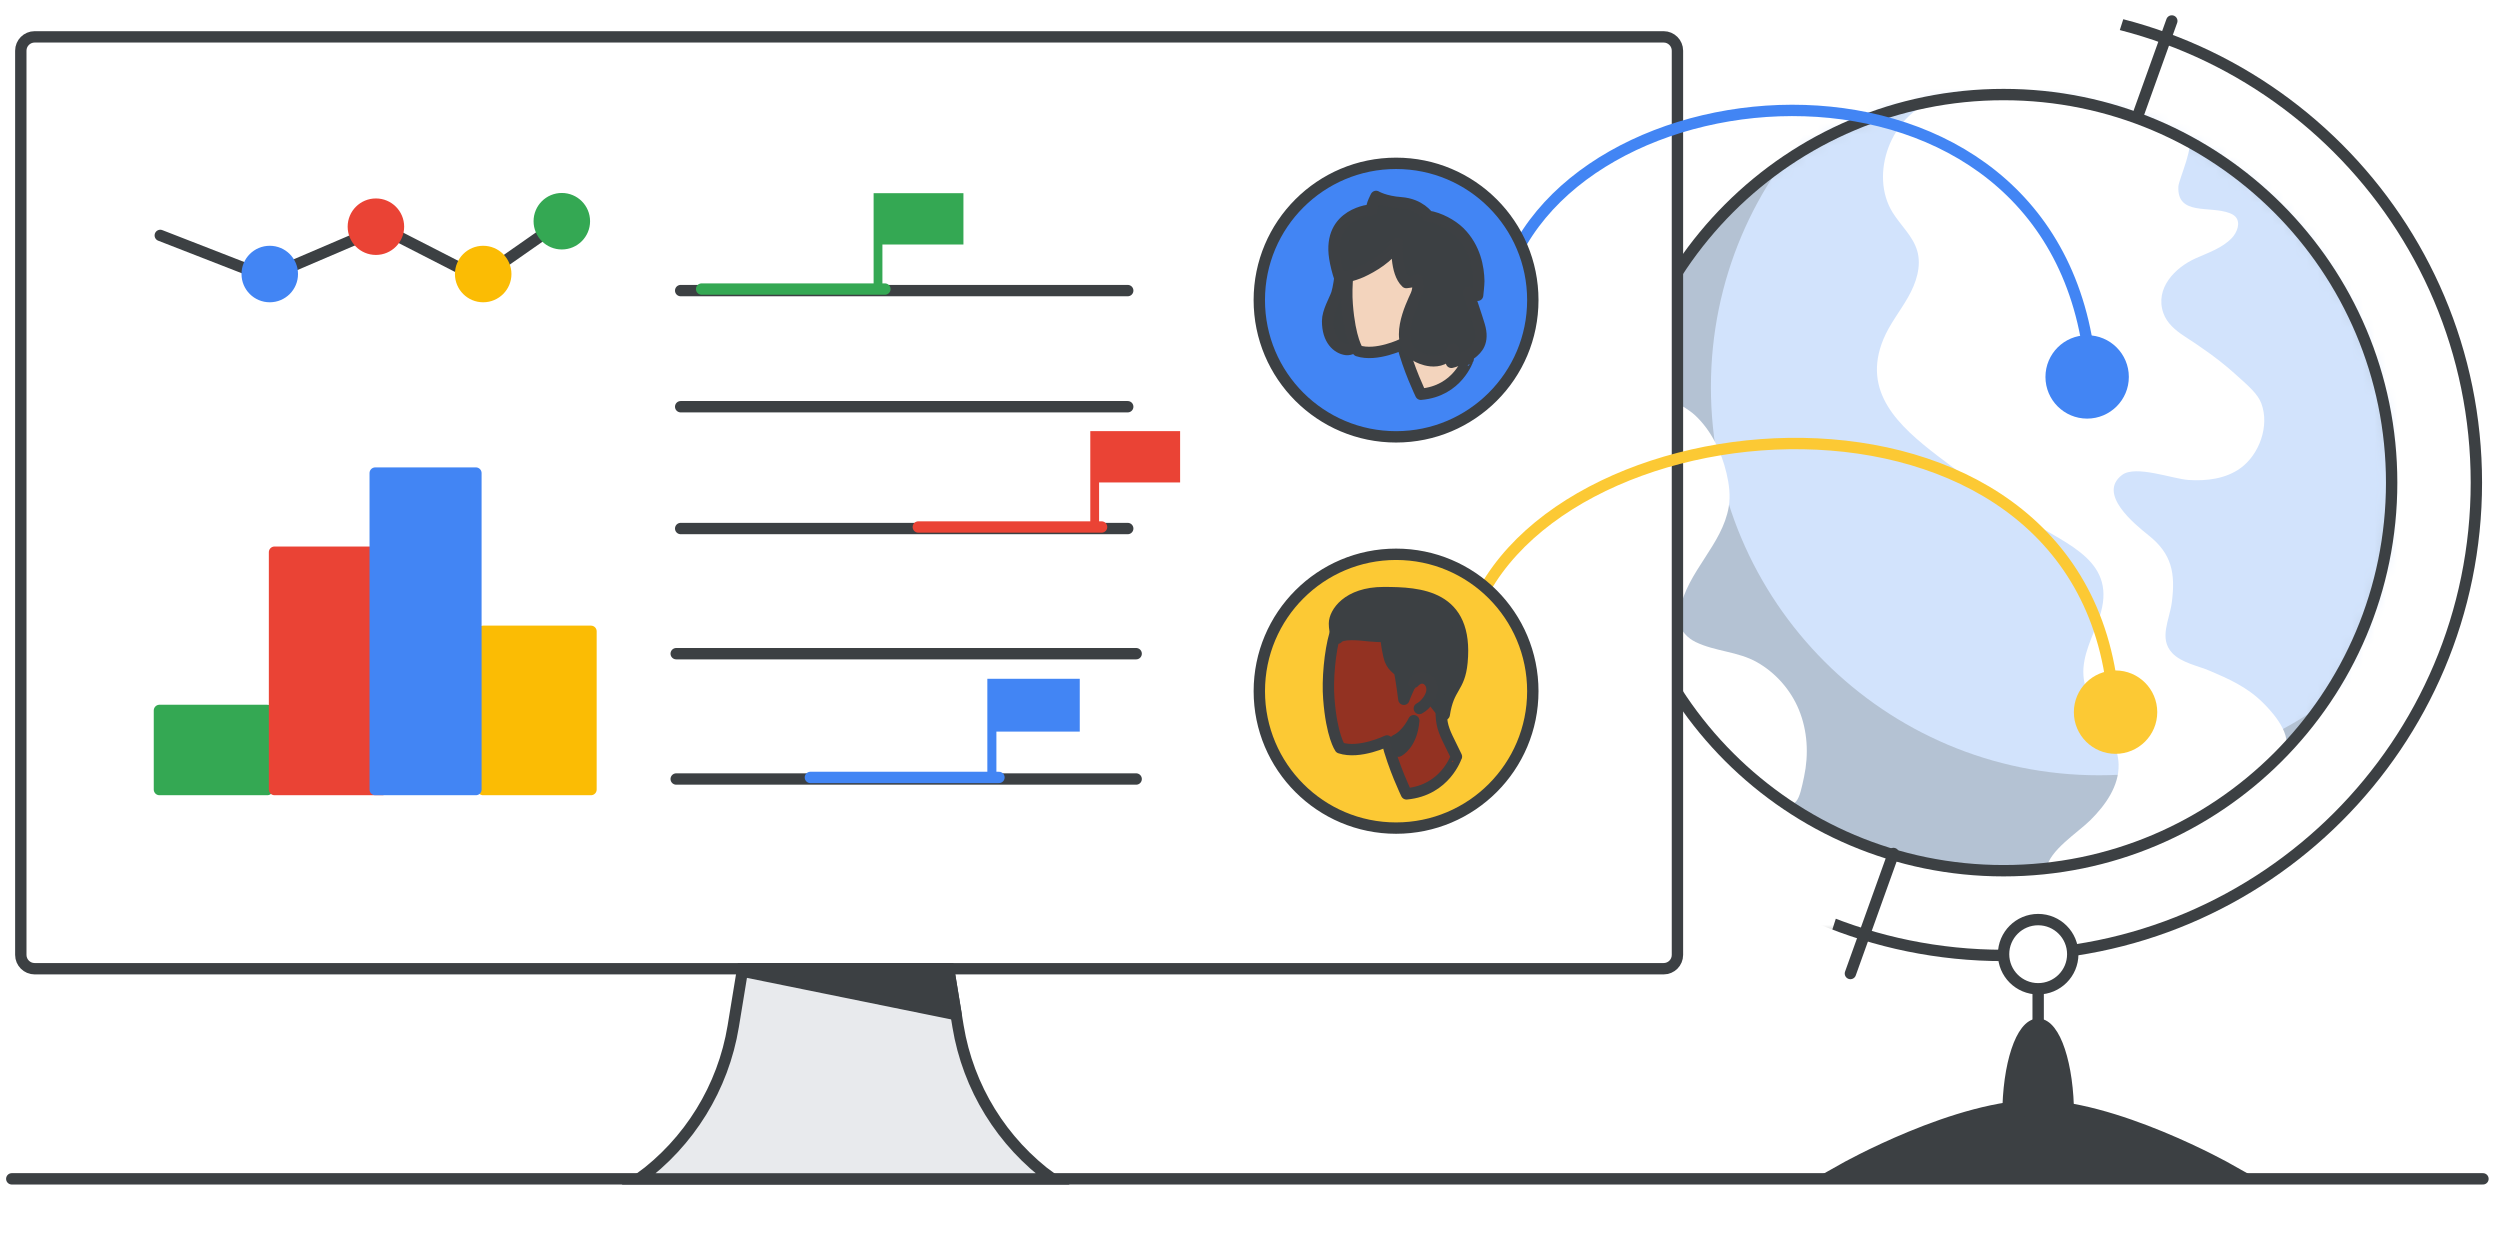 <?xml version="1.0" encoding="UTF-8"?>
<svg width="220px" height="110px" viewBox="0 0 220 110" version="1.1" xmlns="http://www.w3.org/2000/svg" xmlns:xlink="http://www.w3.org/1999/xlink" jetway-hooks="{}">
    <title>project-management</title>
    <defs>
        <polygon id="path-1" points="0 0 65.136 0 65.136 90.586 0 90.586"></polygon>
        <path d="M0,34.152 C0,53.012 15.289,68.303 34.15,68.303 L34.15,68.303 C53.012,68.303 68.302,53.012 68.302,34.152 L68.302,34.152 C68.302,15.29 53.012,0 34.15,0 L34.15,0 C15.289,0 0,15.29 0,34.152" id="path-3"></path>
    </defs>
    <g jetway-hook-id="48558997-642F-4FDD-89D9-75FA9B97C503" id="project-management" stroke="none" stroke-width="1" fill="none" fill-rule="evenodd">
        <rect fill="#FFFFFF" x="0" y="0" width="220" height="110"></rect>
        <g jetway-hook-id="66606509-1276-4BCF-9FAC-A57C1FCA590C" id="globe" transform="translate(170.065, 47.399) scale(-1, 1) translate(-170.065, -47.399) translate(122.209, -8.101)">
            <g jetway-hook-id="36E6B5C7-A988-495D-86AE-715135B94CBA" id="Group-12">
                <path d="M83.215,50.573 C83.215,73.552 64.586,92.18 41.608,92.18 C18.628,92.18 0,73.552 0,50.573 C0,27.593 18.628,8.965 41.608,8.965 C64.586,8.965 83.215,27.593 83.215,50.573 Z" jetway-hook-id="BC7AE030-20D6-4714-AC05-1B34D6D8A9A0" id="Stroke-5" stroke="#3C4043"></path>
                <g jetway-hook-id="BFB53D6C-4C5A-456B-A556-4CE7C812D3B3" id="Group-9" transform="translate(30.576, 0)">
                    <mask id="mask-2" fill="white">
                        <use xlink:href="#path-1"></use>
                    </mask>
                    <g jetway-hook-id="7222179F-551F-47F4-A832-3D3CC9DA77E2" id="Clip-8"></g>
                    <polygon jetway-hook-id="A3CEA6A2-137D-4AB7-B603-C1E76A5D8B99" id="Fill-7" fill="#FFFFFF" mask="url(#mask-2)" points="65.136 78.18 26.318 90.586 0 8.236 38.818 -5.67783359e-05"></polygon>
                </g>
                <path d="M75.759,50.573 C75.759,69.434 60.469,84.724 41.608,84.724 C22.746,84.724 7.456,69.434 7.456,50.573 C7.456,31.711 22.746,16.422 41.608,16.422 C60.469,16.422 75.759,31.711 75.759,50.573" jetway-hook-id="1018507B-B06F-41C1-A482-14C82F5DB497" id="Fill-10" fill="#B4C2D3"></path>
            </g>
            <g jetway-hook-id="BAB07A3A-F65D-478E-A5E5-4F5685C0B4FA" id="Group-15" transform="translate(7.457, 16.421)">
                <mask id="mask-4" fill="white">
                    <use xlink:href="#path-3"></use>
                </mask>
                <g jetway-hook-id="A036F7F4-B04C-4F6B-84CB-209E2C0D4F4D" id="Clip-14"></g>
                <path d="M59.904,25.753 C59.904,44.614 44.614,59.904 25.753,59.904 C6.891,59.904 -8.399,44.614 -8.399,25.753 C-8.399,6.892 6.891,-8.398 25.753,-8.398 C44.614,-8.398 59.904,6.892 59.904,25.753" jetway-hook-id="DFE58A25-77F1-4ECC-94A5-C28D25E10162" id="Fill-13" fill="#D2E3FC" mask="url(#mask-4)"></path>
            </g>
            <g jetway-hook-id="6BA2D8DA-6885-4183-8248-63FE1F59EF03" id="Group-44" transform="translate(7.456, 9.946)">
                <line x1="19.346" y1="0" x2="23.137" y2="10.562" jetway-hook-id="4D36EA66-1C1E-48D8-8436-58E7DE874EB6" id="Stroke-16" stroke="#3C4043" stroke-linecap="round" stroke-linejoin="round"></line>
                <line x1="43.839" y1="73.262" x2="47.629" y2="83.824" jetway-hook-id="2D147DED-0A44-4765-AD69-5FE832B4D374" id="Stroke-18" stroke="#3C4043" stroke-linecap="round" stroke-linejoin="round"></line>
                <path d="M34.151,82.123 C34.151,83.805 32.789,85.168 31.107,85.168 C29.426,85.168 28.062,83.805 28.062,82.123 C28.062,80.442 29.426,79.079 31.107,79.079 C32.789,79.079 34.151,80.442 34.151,82.123" jetway-hook-id="9857E645-23DA-4B07-881D-994FA04B60ED" id="Fill-20" fill="#FFFFFF"></path>
                <path d="M34.151,82.123 C34.151,83.805 32.789,85.168 31.107,85.168 C29.426,85.168 28.062,83.805 28.062,82.123 C28.062,80.442 29.426,79.079 31.107,79.079 C32.789,79.079 34.151,80.442 34.151,82.123 Z" jetway-hook-id="A48627AB-6767-41AA-B0D5-11453E2168D8" id="Stroke-22" stroke="#3C4043"></path>
                <line x1="31.107" y1="85.168" x2="31.107" y2="88.984" jetway-hook-id="009CCAA6-DD37-4878-9174-3B47B3033683" id="Stroke-24" stroke="#3C4043"></line>
                <g jetway-hook-id="F84D7DA0-84BB-44A6-8EDD-5600F93E9619" id="Group-29" transform="translate(30.906, 95.44)">
                    <path d="M0.223,5.614 L17.388,5.614 C17.388,5.614 7.215,-0.132 0,0.002" jetway-hook-id="166C750C-A629-40B4-9F52-2CC7DCA35DEC" id="Fill-26" fill="#3C4043"></path>
                    <path d="M0.223,5.614 L17.388,5.614 C17.388,5.614 7.215,-0.132 0,0.002" jetway-hook-id="0CD7639D-867D-40F0-923A-45721BDE64DD" id="Stroke-28" stroke="#3C4043"></path>
                </g>
                <g jetway-hook-id="99529209-C2B0-4CA3-933E-F04DC9758134" id="Group-33" transform="translate(14.332, 95.44)">
                    <path d="M17.166,5.614 L0,5.614 C0,5.614 10.174,-0.132 17.388,0.002" jetway-hook-id="2F10F141-490C-4725-B962-F75BB216F11F" id="Fill-30" fill="#3C4043"></path>
                    <path d="M17.166,5.614 L0,5.614 C0,5.614 10.174,-0.132 17.388,0.002" jetway-hook-id="02505ECB-D8E3-4BF7-A646-7D62B6D661FB" id="Stroke-32" stroke="#3C4043"></path>
                </g>
                <path d="M31.004,96.69 C32.16,96.69 33.064,97.078 33.72,97.685 C33.747,97.233 33.762,96.772 33.762,96.298 C33.762,91.872 32.574,88.283 31.107,88.283 C29.64,88.283 28.451,91.872 28.451,96.298 C28.451,96.715 28.465,97.12 28.485,97.519 C29.123,97.009 29.959,96.69 31.004,96.69" jetway-hook-id="FEC5F85A-7BF8-488C-886A-354968EB96F6" id="Fill-34" fill="#3C4043"></path>
                <path d="M31.004,96.69 C32.16,96.69 33.064,97.078 33.72,97.685 C33.747,97.233 33.762,96.772 33.762,96.298 C33.762,91.872 32.574,88.283 31.107,88.283 C29.64,88.283 28.451,91.872 28.451,96.298 C28.451,96.715 28.465,97.12 28.485,97.519 C29.123,97.009 29.959,96.69 31.004,96.69 Z" jetway-hook-id="AB62D5FE-7780-4224-9E07-2B7E1B456E65" id="Stroke-36" stroke="#3C4043"></path>
                <path d="M9.342,64.095 C8.775,62.53 10.864,60.455 11.329,59.991 C12.732,58.597 14.363,57.886 16.005,57.186 C17.017,56.754 18.491,56.487 19.302,55.631 C20.516,54.347 19.542,52.696 19.346,51.172 C19.014,48.598 19.341,46.9 21.374,45.277 C22.652,44.256 25.914,41.603 23.719,39.948 C22.536,39.057 19.263,40.299 17.883,40.392 C16.285,40.499 14.589,40.289 13.294,39.346 C11.639,38.142 10.734,35.628 11.463,33.67 C11.776,32.83 12.518,32.175 14.002,30.864 C15.336,29.686 16.761,28.702 18.247,27.736 C19.029,27.229 19.784,26.584 20.09,25.704 C20.851,23.519 19.058,21.696 17.243,20.886 C16.129,20.388 14.918,19.989 14.072,19.109 C13.586,18.602 13.268,17.745 13.744,17.229 C13.883,17.078 14.072,16.981 14.264,16.907 C16.014,16.233 18.882,17.17 18.769,14.575 C18.742,13.955 17.212,10.661 17.995,10.343 C19.905,9.566 21.811,8.711 23.776,8.082 C24.471,7.861 25.275,7.63 26.176,7.414 C27.215,7.165 28.097,7.006 28.735,6.904 C29.178,6.834 30.027,6.708 31.109,6.612 C32.444,6.494 33.52,6.475 34.151,6.475 C35.197,6.475 36.075,6.523 36.714,6.571 C37.635,6.639 38.325,6.729 38.837,6.797 C39.639,6.902 40.04,6.955 40.227,7.014 C44.032,8.222 46.006,13.494 43.908,16.862 C43.199,18.001 42.12,18.943 41.748,20.232 C41.354,21.601 41.852,23.074 42.556,24.313 C43.259,25.552 44.173,26.677 44.72,27.993 C46.66,32.664 43.349,35.662 39.958,38.268 C37.337,40.283 34.632,42.188 31.853,43.977 C28.498,46.137 24.039,47.562 25.729,52.504 C26.302,54.18 27.238,55.817 27.122,57.584 C26.937,60.422 24.102,62.592 24.028,65.433 C23.98,67.319 25.179,69.009 26.52,70.336 C27.636,71.44 30.116,72.981 30.379,74.587 C29.692,74.705 28.911,74.416 28.214,74.263 C26.434,73.872 26.365,73.9 25.389,73.641 C24.972,73.531 24.353,73.358 23.611,73.118 C22.398,72.724 21.462,72.347 20.956,72.134 C20.616,71.992 19.898,71.684 19,71.238 C17.82,70.653 16.921,70.124 16.437,69.83 C15.921,69.516 15.213,69.068 14.399,68.49 C14.094,68.272 13.587,67.904 12.975,67.42 C12.73,67.226 12.155,66.765 11.307,66.011 C10.057,64.9 9.432,64.344 9.342,64.095" jetway-hook-id="6B9C631E-0079-424D-85EF-7969926E8D30" id="Fill-38" fill="#FFFFFF"></path>
                <path d="M67.537,33.414 C66.305,31.554 62.357,33.706 61.284,34.714 C59.858,36.053 58.982,37.9 58.53,39.804 C58.3,40.773 58.171,41.785 58.338,42.767 C58.905,46.112 61.981,48.422 62.644,51.854 C62.708,52.186 62.755,52.527 62.708,52.862 C62.597,53.659 61.966,54.307 61.241,54.657 C59.515,55.492 57.534,55.476 55.849,56.43 C54.209,57.358 52.889,58.858 52.169,60.597 C51.4,62.456 51.289,64.541 51.705,66.499 C52.12,68.451 52.353,69.739 54.103,68.345 C54.697,67.873 54.862,67.744 55.058,67.597 C55.282,67.428 55.716,67.108 55.716,67.108 C55.716,67.108 56.308,66.619 56.806,66.182 C57.282,65.764 57.63,65.428 57.868,65.199 C58.322,64.761 58.681,64.39 58.912,64.147 C59.28,63.76 59.578,63.427 59.788,63.19 C60.023,62.923 60.396,62.49 60.838,61.938 C61.205,61.479 61.5,61.085 61.71,60.8 C62.167,60.177 62.522,59.648 62.759,59.285 C63.072,58.806 63.451,58.201 63.856,57.488 C64.221,56.846 64.515,56.281 64.739,55.832 C65.003,55.302 65.288,54.695 65.577,54.018 C65.891,53.281 66.123,52.666 66.271,52.256 C66.421,51.844 66.631,51.239 66.854,50.497 C67.063,49.806 67.225,49.187 67.351,48.665 C67.469,48.174 67.604,47.567 67.734,46.865 C67.821,46.391 67.926,45.765 68.022,45.027 C68.072,44.633 68.14,44.049 68.196,43.338 C68.255,42.599 68.282,41.943 68.294,41.392 C68.302,41.029 68.308,40.505 68.294,39.872 C68.28,39.196 68.247,38.627 68.218,38.212 C68.177,37.624 68.127,37.123 68.084,36.742 C68.048,36.433 68.015,36.174 67.989,35.985 C67.957,35.744 67.9,35.349 67.803,34.775 C67.657,33.916 67.583,33.484 67.537,33.414" jetway-hook-id="61D6B945-B377-4920-8F65-10AF6107870A" id="Fill-40" fill="#FFFFFF"></path>
                <path d="M68.303,40.627 C68.303,59.488 53.013,74.778 34.152,74.778 C15.29,74.778 0,59.488 0,40.627 C0,21.766 15.29,6.476 34.152,6.476 C53.013,6.476 68.303,21.766 68.303,40.627 Z" jetway-hook-id="6FB8377D-62D4-439D-BCB9-B99B99A779A0" id="Stroke-42" stroke="#3C4043"></path>
            </g>
        </g>
        <line x1="1.036" y1="103.738" x2="218.5" y2="103.738" jetway-hook-id="F2A6A5CE-E436-46E1-B1A1-71478E08978A" id="baseline" stroke="#3C4043" stroke-linecap="round" stroke-linejoin="round"></line>
        <g jetway-hook-id="133DBCCF-4BE1-4A53-9807-D3A4BABDF0B4" id="Attribution---Success-spot-2" transform="translate(1.831, 3.244)" fill-rule="nonzero" stroke="#3C4043">
            <path d="M144.569,82.004 L1.215,82.004 C0.547,82.004 0,81.457 0,80.789 L0,1.215 C0,0.547 0.547,0 1.215,0 L144.569,0 C145.238,0 145.784,0.547 145.784,1.215 L145.784,80.789 C145.784,81.457 145.244,82.004 144.569,82.004 Z" jetway-hook-id="DB96C611-C3A1-4148-8B3A-A8865285F360" id="Path" fill="#FFFFFF"></path>
            <path d="M90.757,100.5 L54.414,100.5 C58.83,97.287 61.806,92.464 62.693,87.076 L63.525,82.004 L81.645,82.004 L82.477,87.076 C83.364,92.464 86.341,97.287 90.757,100.5 Z" jetway-hook-id="88FB72B9-95D7-414B-AE5B-C3110B01E1C6" id="Path" fill="#E8EAED"></path>
            <polygon jetway-hook-id="6C4D0968-526B-4020-99B0-0AF36C56F790" id="Path" fill="#3C4043" stroke-linecap="round" stroke-linejoin="round" points="82.307 86.043 63.495 82.216 63.532 82.004 81.645 82.004 82.301 86.001"></polygon>
        </g>
        <g jetway-hook-id="71DBD457-E4A1-4353-8CA8-AF74EC512C76" id="screen" transform="translate(59.506, 17)">
            <line x1="0" y1="51.553" x2="40.476" y2="51.553" jetway-hook-id="259D7788-D2C5-4CE8-BCBB-022E1C707B9B" id="Stroke-40" stroke="#3C4043" stroke-linecap="round"></line>
            <polygon jetway-hook-id="004B3D19-4A3C-4581-98E3-93F33382B792" id="Fill-44" fill="#4285F4" points="27.38 51.414 27.38 42.733 35.513 42.733 35.513 47.381 28.177 47.381 28.177 51.414"></polygon>
            <line x1="11.809" y1="51.414" x2="28.402" y2="51.414" jetway-hook-id="B5A77CAC-E082-43B4-996B-D441AE53B095" id="Stroke-46" stroke="#4285F4" stroke-linecap="round"></line>
            <line x1="0" y1="40.524" x2="40.476" y2="40.524" jetway-hook-id="AED480E8-7430-4B6A-916B-B1C7DAAB1B04" id="Stroke-48" stroke="#3C4043" stroke-linecap="round"></line>
            <polygon jetway-hook-id="336F4BCC-1E6B-4FF5-A674-801F4AE16A11" id="Fill-6" fill="#34A853" points="17.372 8.437 17.372 0 25.276 0 25.276 4.517 18.146 4.517 18.146 8.437"></polygon>
            <line x1="0.393" y1="8.572" x2="39.734" y2="8.572" jetway-hook-id="D3E0B235-A6F3-43C3-B59C-53417331D7D7" id="Stroke-38" stroke="#3C4043" stroke-linecap="round"></line>
            <line x1="0.393" y1="29.511" x2="39.734" y2="29.511" jetway-hook-id="564C9281-5184-4746-9CDA-B606D64D7CAD" id="Stroke-40" stroke="#3C4043" stroke-linecap="round"></line>
            <line x1="2.238" y1="8.437" x2="18.365" y2="8.437" jetway-hook-id="66CCCF3C-3361-4C3E-811C-C5CDD7BC2186" id="Stroke-42" stroke="#34A853" stroke-linecap="round"></line>
            <polygon jetway-hook-id="7ACA0582-F292-4C8A-9216-C72D89DD40C3" id="Fill-44" fill="#EA4335" points="36.44 29.376 36.44 20.939 44.344 20.939 44.344 25.456 37.214 25.456 37.214 29.376"></polygon>
            <line x1="21.306" y1="29.376" x2="37.433" y2="29.376" jetway-hook-id="8A5BE78F-4F1D-4D46-9AA9-AA181069DCB9" id="Stroke-46" stroke="#EA4335" stroke-linecap="round"></line>
            <line x1="0.393" y1="18.791" x2="39.734" y2="18.791" jetway-hook-id="290DEECE-B66E-4607-A9ED-7860F2B4C210" id="Stroke-48" stroke="#3C4043" stroke-linecap="round"></line>
        </g>
        <g jetway-hook-id="22B74B95-0899-46FB-8EE3-88D78F853FE8" id="Group" transform="translate(14.031, 41.631)" fill-rule="nonzero" stroke-linecap="round" stroke-linejoin="round">
            <polygon jetway-hook-id="6A900D3B-AE84-4E9C-8073-B19B4B084795" id="Path" stroke="#FBBC04" fill="#FBBC04" points="37.976 13.925 28.482 13.925 28.482 27.849 37.976 27.849"></polygon>
            <polygon jetway-hook-id="1B352AB5-5D6A-49FC-93B4-512018217DA0" id="Path" stroke="#34A853" fill="#34A853" points="9.494 20.887 0 20.887 0 27.849 9.494 27.849"></polygon>
            <polygon jetway-hook-id="5AC3C581-5069-4E67-847F-228B80367906" id="Path" stroke="#EA4335" fill="#EA4335" points="19.621 6.962 10.127 6.962 10.127 27.849 19.621 27.849"></polygon>
            <polygon jetway-hook-id="18BE4B39-0DDC-4F3C-BC9F-7623CBAF68C5" id="Path" stroke="#4285F4" fill="#4285F4" points="27.849 0 18.988 0 18.988 27.849 27.849 27.849"></polygon>
        </g>
        <g jetway-hook-id="78412159-A7D3-4BB0-AB8E-FABFCF0E3320" id="Group-2" transform="translate(14.104, 17.481)" stroke-linecap="round" stroke-linejoin="round">
            <polyline jetway-hook-id="C8D737D9-EE8E-44B8-8A1F-059BEF7C5F68" id="Path" stroke="#3C4043" points="0 3.235 9.383 6.889 19.468 2.574 28.143 7.017 33.466 3.3"></polyline>
            <path d="M28.416,8.62 C29.513,8.62 30.403,7.731 30.403,6.634 C30.403,5.537 29.513,4.648 28.416,4.648 C27.319,4.648 26.43,5.537 26.43,6.634 C26.43,7.731 27.319,8.62 28.416,8.62 Z" jetway-hook-id="F4C3BF96-1486-475C-984D-2C9DB0DFFFF3" id="Path" stroke="#FBBC04" fill="#FBBC04" fill-rule="nonzero"></path>
            <path d="M18.976,4.454 C20.073,4.454 20.962,3.565 20.962,2.468 C20.962,1.371 20.073,0.482 18.976,0.482 C17.879,0.482 16.99,1.371 16.99,2.468 C16.99,3.565 17.879,4.454 18.976,4.454 Z" jetway-hook-id="79CD5210-6108-43DF-B5D4-0936C7647B61" id="Path" stroke="#EA4335" fill="#EA4335" fill-rule="nonzero"></path>
            <path d="M35.336,3.972 C36.433,3.972 37.322,3.083 37.322,1.986 C37.322,0.889 36.433,0 35.336,0 C34.239,0 33.35,0.889 33.35,1.986 C33.35,3.083 34.239,3.972 35.336,3.972 Z" jetway-hook-id="75BB75F0-3837-4EDB-B234-8409A5B0485F" id="Path" stroke="#34A853" fill="#34A853" fill-rule="nonzero"></path>
            <path d="M9.635,8.62 C10.732,8.62 11.621,7.731 11.621,6.634 C11.621,5.537 10.732,4.648 9.635,4.648 C8.538,4.648 7.649,5.537 7.649,6.634 C7.649,7.731 8.538,8.62 9.635,8.62 Z" jetway-hook-id="92D707FB-EE98-4481-9AE1-0A3841C6882C" id="Path" stroke="#4285F4" fill="#4285F4" fill-rule="nonzero"></path>
        </g>
        <path d="M128.935,51.65 C137.552,31.774 185.966,34.365 184.397,65.442" jetway-hook-id="D4927FE6-0471-4319-915F-4D9394274F3C" id="Path-4" stroke="#FCC934" stroke-linecap="round" transform="translate(156.685, 52.192) rotate(-8) translate(-156.685, -52.192) "></path>
        <path d="M131.91,22.302 C139.751,2.426 183.804,5.017 182.376,36.094" jetway-hook-id="4ED14F06-0C7F-4F01-8403-C1B78D97AF7A" id="Path-4" stroke="#4285F4" stroke-linecap="round" transform="translate(157.16, 22.844) rotate(-8) translate(-157.16, -22.844) "></path>
        <circle jetway-hook-id="56E4BEFD-16C6-4442-B30B-CF7B291A50B0" id="Oval" fill="#4285F4" cx="183.669" cy="33.169" r="3.669"></circle>
        <circle jetway-hook-id="FB52AC57-E5C0-4C7B-8E31-1184C5F28575" id="Oval" fill="#FCC934" cx="186.169" cy="62.669" r="3.669"></circle>
        <g jetway-hook-id="F1D49418-D83F-4C13-A564-C0E0BD7C358C" id="Group-24" transform="translate(110.818, 14.373)">
            <g jetway-hook-id="7D01BD2B-1025-4A63-A547-35A9239068D6" id="Group-22-Copy-3" transform="translate(12.035, 12.035) scale(-1, 1) translate(-12.035, -12.035) " fill="#4285F4" stroke="#3C4043">
                <circle jetway-hook-id="7B81F592-4E88-43C1-AF34-901520589A43" id="Oval" cx="12.035" cy="12.035" r="12.035"></circle>
            </g>
            <g jetway-hook-id="DA3A4DE8-5763-48D5-98A1-74DA5CB243F1" id="Group-19" transform="translate(12.759, 11.616) scale(-1, 1) translate(-12.759, -11.616) translate(6.012, 2.911)">
                <path d="M12.685,8.562 C12.887,9.154 13.494,10.14 13.494,10.973 C13.494,12.618 12.644,13.363 11.855,13.473 C11.532,13.516 10.925,13.319 10.844,12.618 C10.763,11.916 10.682,5.054 10.682,5.054 L12.179,5.054 C12.219,5.076 12.361,7.531 12.685,8.562" jetway-hook-id="DE5E06C6-327F-42FF-BCCC-07D2D6748D1F" id="Fill-1" fill="#3C4043"></path>
                <path d="M12.685,8.562 C12.887,9.154 13.494,10.14 13.494,10.973 C13.494,12.618 12.644,13.363 11.855,13.473 C11.532,13.516 10.925,13.319 10.844,12.618 C10.763,11.916 10.682,5.054 10.682,5.054 L12.179,5.054 C12.219,5.076 12.361,7.531 12.685,8.562 Z" jetway-hook-id="16D966D2-FBF4-4BDC-A0AF-EE12E9124536" id="Stroke-3" stroke="#3D4043" stroke-linecap="round" stroke-linejoin="round"></path>
                <path d="M5.293,17.41 C5.293,17.41 6.383,15.166 6.918,13.008 C6.918,13.008 9.205,14.119 10.829,13.585 C10.829,13.585 11.535,12.602 11.77,9.504 C11.898,7.944 11.684,5.572 11.257,4.119 C10.786,2.474 9.183,1.363 6.554,1.769 C2.984,2.303 1.338,4.269 2.001,7.666 C2.77,11.705 2.364,11.705 1.124,14.311 C1.146,14.311 2.022,17.132 5.293,17.41" jetway-hook-id="4A5296EC-3A76-4A66-BABD-DDF39BCF5C35" id="Fill-5" fill="#F3D4BD"></path>
                <path d="M5.293,17.41 C5.293,17.41 6.383,15.166 6.918,13.008 C6.918,13.008 9.205,14.119 10.829,13.585 C10.829,13.585 11.535,12.602 11.77,9.504 C11.898,7.944 11.684,5.572 11.257,4.119 C10.786,2.474 9.183,1.363 6.554,1.769 C2.984,2.303 1.338,4.269 2.001,7.666 C2.77,11.705 2.364,11.705 1.124,14.311 C1.146,14.311 2.022,17.132 5.293,17.41 Z" jetway-hook-id="91444A89-F304-4141-B159-900CDDCD4C12" id="Stroke-7" stroke="#3D4043" stroke-linecap="round" stroke-linejoin="round"></path>
                <path d="M4.498,7.698 C4.498,7.698 4.254,7.236 3.913,7.309 C3.571,7.382 3.344,7.893 3.377,8.453 C3.393,9.013 3.75,9.792 4.157,10.109" jetway-hook-id="EDBE33A1-77E3-4229-9A7C-E8A1D06EDF87" id="Stroke-9" stroke="#3C4043" stroke-linecap="round" stroke-linejoin="round"></path>
                <path d="M6.483,14.04 C6.483,14.04 5.243,13.456 5.06,11.232 C5.06,11.232 5.67,12.557 6.747,13.052 C6.747,13.052 6.686,13.299 6.645,13.501 C6.564,13.748 6.483,14.04 6.483,14.04" jetway-hook-id="B3D14094-9194-4C2B-BE94-77967333F4D5" id="Fill-11" fill="#3C4043"></path>
                <path d="M6.483,14.04 C6.483,14.04 5.243,13.456 5.06,11.232 C5.06,11.232 5.67,12.557 6.747,13.052 C6.747,13.052 6.686,13.299 6.645,13.501 C6.564,13.748 6.483,14.04 6.483,14.04 Z" jetway-hook-id="5B34E5BF-5688-48DC-9182-1362940E5F45" id="Stroke-13" stroke="#3C4043" stroke-linecap="round" stroke-linejoin="round"></path>
                <path d="M6.568,7.581 C6.568,7.581 5.987,7.538 5.592,7.344 C5.592,7.344 5.405,8.011 5.717,8.701 C6.091,9.541 7.857,13.008 5.571,14.106 C5.571,14.106 3.515,15.269 2.455,13.439 C2.455,13.439 2.31,14.257 2.6,14.602 C2.6,14.602 1.437,14.322 0.772,13.762 C0.398,13.439 -0.308,12.857 0.149,11.35 C0.336,10.703 1.105,8.442 1.105,8.442 C1.105,8.442 0.523,8.679 0.294,8.701 C0.294,8.701 0.19,7.775 0.19,7.452 C0.211,6.289 0.502,4.523 1.894,3.144 C2.559,2.498 3.66,1.895 4.657,1.744 C4.657,1.744 5.363,0.689 7.025,0.56 C8.501,0.452 9.228,0 9.228,0 C9.228,0 9.643,0.754 9.622,1.184 C9.622,1.184 13.487,1.443 12.863,5.427 C12.78,5.944 12.614,6.633 12.406,7.236 C12.406,7.236 11.201,6.956 10.495,6.633 C9.56,6.202 8.106,5.363 7.358,4.135 C7.379,4.221 7.545,6.676 6.568,7.581" jetway-hook-id="84BB946A-59E2-4631-909A-35AD9A02F424" id="Fill-15" fill="#3C4043"></path>
                <path d="M6.568,7.581 C6.568,7.581 5.987,7.538 5.592,7.344 C5.592,7.344 5.405,8.011 5.717,8.701 C6.091,9.541 7.857,13.008 5.571,14.106 C5.571,14.106 3.515,15.269 2.455,13.439 C2.455,13.439 2.31,14.257 2.6,14.602 C2.6,14.602 1.437,14.322 0.772,13.762 C0.398,13.439 -0.308,12.857 0.149,11.35 C0.336,10.703 1.105,8.442 1.105,8.442 C1.105,8.442 0.523,8.679 0.294,8.701 C0.294,8.701 0.19,7.775 0.19,7.452 C0.211,6.289 0.502,4.523 1.894,3.144 C2.559,2.498 3.66,1.895 4.657,1.744 C4.657,1.744 5.363,0.689 7.025,0.56 C8.501,0.452 9.228,0 9.228,0 C9.228,0 9.643,0.754 9.622,1.184 C9.622,1.184 13.487,1.443 12.863,5.427 C12.78,5.944 12.614,6.633 12.406,7.236 C12.406,7.236 11.201,6.956 10.495,6.633 C9.56,6.202 8.106,5.363 7.358,4.135 C7.379,4.221 7.545,6.676 6.568,7.581 Z" jetway-hook-id="52D86418-2532-452E-BA4B-10DB3E89329C" id="Stroke-17" stroke="#3D4043" stroke-linecap="round" stroke-linejoin="round"></path>
            </g>
        </g>
        <g jetway-hook-id="77D7614C-871A-4561-9962-8661A49E8DC7" id="Group-18" transform="translate(122.853, 60.825) scale(-1, 1) translate(-122.853, -60.825) translate(110.818, 48.777)">
            <g jetway-hook-id="80F750D6-0E20-4963-9EC0-A376AE749C1E" id="Group-22" fill="#FCC934" stroke="#3C4043">
                <ellipse jetway-hook-id="4ADFFFC2-B576-43D2-8826-8F2A32B48876" id="Oval" cx="12.034" cy="12.048" rx="12.034" ry="12.048"></ellipse>
            </g>
            <g jetway-hook-id="65273B1A-E021-4846-9EF3-78321AB496D6" id="Group-17" transform="translate(6.184, 3.373)">
                <path d="M4.934,17.71 C4.934,17.71 6.084,15.336 6.648,13.053 C6.648,13.053 9.061,14.228 10.775,13.663 C10.775,13.663 11.519,12.623 11.767,9.345 C11.903,7.695 11.677,5.186 11.226,3.649 C10.73,1.908 9.039,0.733 6.265,1.162 C2.499,1.727 0.762,3.807 1.461,7.401 C2.273,11.674 1.845,11.674 0.537,14.432 C0.559,14.409 1.484,17.393 4.934,17.71" jetway-hook-id="7466A256-F0BB-49F2-98B5-088A465FDBF9" id="Fill-1" fill="#933222"></path>
                <path d="M4.934,17.71 C4.934,17.71 6.084,15.336 6.648,13.053 C6.648,13.053 9.061,14.228 10.775,13.663 C10.775,13.663 11.519,12.623 11.767,9.345 C11.903,7.695 11.677,5.186 11.226,3.649 C10.73,1.908 9.039,0.733 6.265,1.162 C2.499,1.727 0.762,3.807 1.461,7.401 C2.273,11.674 1.845,11.674 0.537,14.432 C0.559,14.409 1.484,17.393 4.934,17.71 Z" jetway-hook-id="194AE440-F6D8-4DA5-987F-80C8F1C69776" id="Stroke-3" stroke="#3D4043" stroke-linecap="round" stroke-linejoin="round"></path>
                <path d="M5.651,13.953 C5.651,13.953 4.468,13.395 4.293,11.27 C4.293,11.27 4.875,12.536 5.903,13.008 C5.903,13.008 5.845,13.245 5.806,13.438 C5.729,13.652 5.651,13.953 5.651,13.953" jetway-hook-id="023801B1-C209-413A-90C6-4EAC115E9335" id="Fill-5" fill="#3C4043"></path>
                <path d="M5.651,13.953 C5.651,13.953 4.468,13.395 4.293,11.27 C4.293,11.27 4.875,12.536 5.903,13.008 C5.903,13.008 5.845,13.245 5.806,13.438 C5.729,13.652 5.651,13.953 5.651,13.953 Z" jetway-hook-id="D9ACCD0E-F07B-435E-AF1A-2F8A1E19011F" id="Stroke-7" stroke="#3C4043" stroke-linecap="round" stroke-linejoin="round"></path>
                <path d="M1.611,10.733 C1.611,10.733 2.742,9.458 2.969,8.832 C3.15,8.392 3.873,8.021 4.258,7.882 C4.394,7.835 4.529,7.882 4.575,8.021 C4.756,8.392 5.072,9.11 5.163,9.388 C5.163,9.388 5.434,7.256 5.547,6.978 C5.66,6.7 6.248,6.56 6.475,5.587 C6.701,4.613 6.746,3.848 6.746,3.848 C6.746,3.848 7.153,3.894 8.171,3.802 C9.166,3.686 10.636,3.547 10.998,4.01 C10.998,4.01 11.27,3.523 11.27,2.712 C11.27,1.808 10.134,0 6.945,0 C3.756,0 -0.514,0.232 0.051,6.143 C0.273,8.461 1.227,8.23 1.611,10.733" jetway-hook-id="C2DC8832-2998-4184-967F-1131D1290A7A" id="Fill-9" fill="#3C4043"></path>
                <path d="M1.611,10.733 C1.611,10.733 2.742,9.458 2.969,8.832 C3.15,8.392 3.873,8.021 4.258,7.882 C4.394,7.835 4.529,7.882 4.575,8.021 C4.756,8.392 5.072,9.11 5.163,9.388 C5.163,9.388 5.434,7.256 5.547,6.978 C5.66,6.7 6.248,6.56 6.475,5.587 C6.701,4.613 6.746,3.848 6.746,3.848 C6.746,3.848 7.153,3.894 8.171,3.802 C9.166,3.686 10.636,3.547 10.998,4.01 C10.998,4.01 11.27,3.523 11.27,2.712 C11.27,1.808 10.134,0 6.945,0 C3.756,0 -0.514,0.232 0.051,6.143 C0.273,8.461 1.227,8.23 1.611,10.733 Z" jetway-hook-id="25822DE7-2362-4ED1-A92B-EE28CDF94801" id="Stroke-11" stroke="#3C4043" stroke-linecap="round" stroke-linejoin="round"></path>
                <g jetway-hook-id="7AACB573-26A4-4F46-9F55-721EE67F8B8D" id="Group-16" transform="translate(2.683, 7.513)">
                    <path d="M1.61,0.38 C1.61,0.38 1.261,-0.062 0.772,0.007 C0.284,0.077 -0.042,0.566 0.004,1.101 C0.028,1.636 0.54,2.381 1.121,2.683" jetway-hook-id="F442EDC3-FFB5-4F6F-9175-5378538612D2" id="Fill-13" fill="#933222"></path>
                    <path d="M1.61,0.38 C1.61,0.38 1.261,-0.062 0.772,0.007 C0.284,0.077 -0.042,0.566 0.004,1.101 C0.028,1.636 0.54,2.381 1.121,2.683" jetway-hook-id="CB2A29FA-5DBF-4B10-A01A-5BE308D12EF3" id="Stroke-15" stroke="#3D4043" stroke-linecap="round" stroke-linejoin="round"></path>
                </g>
            </g>
        </g>
    </g>
</svg>
